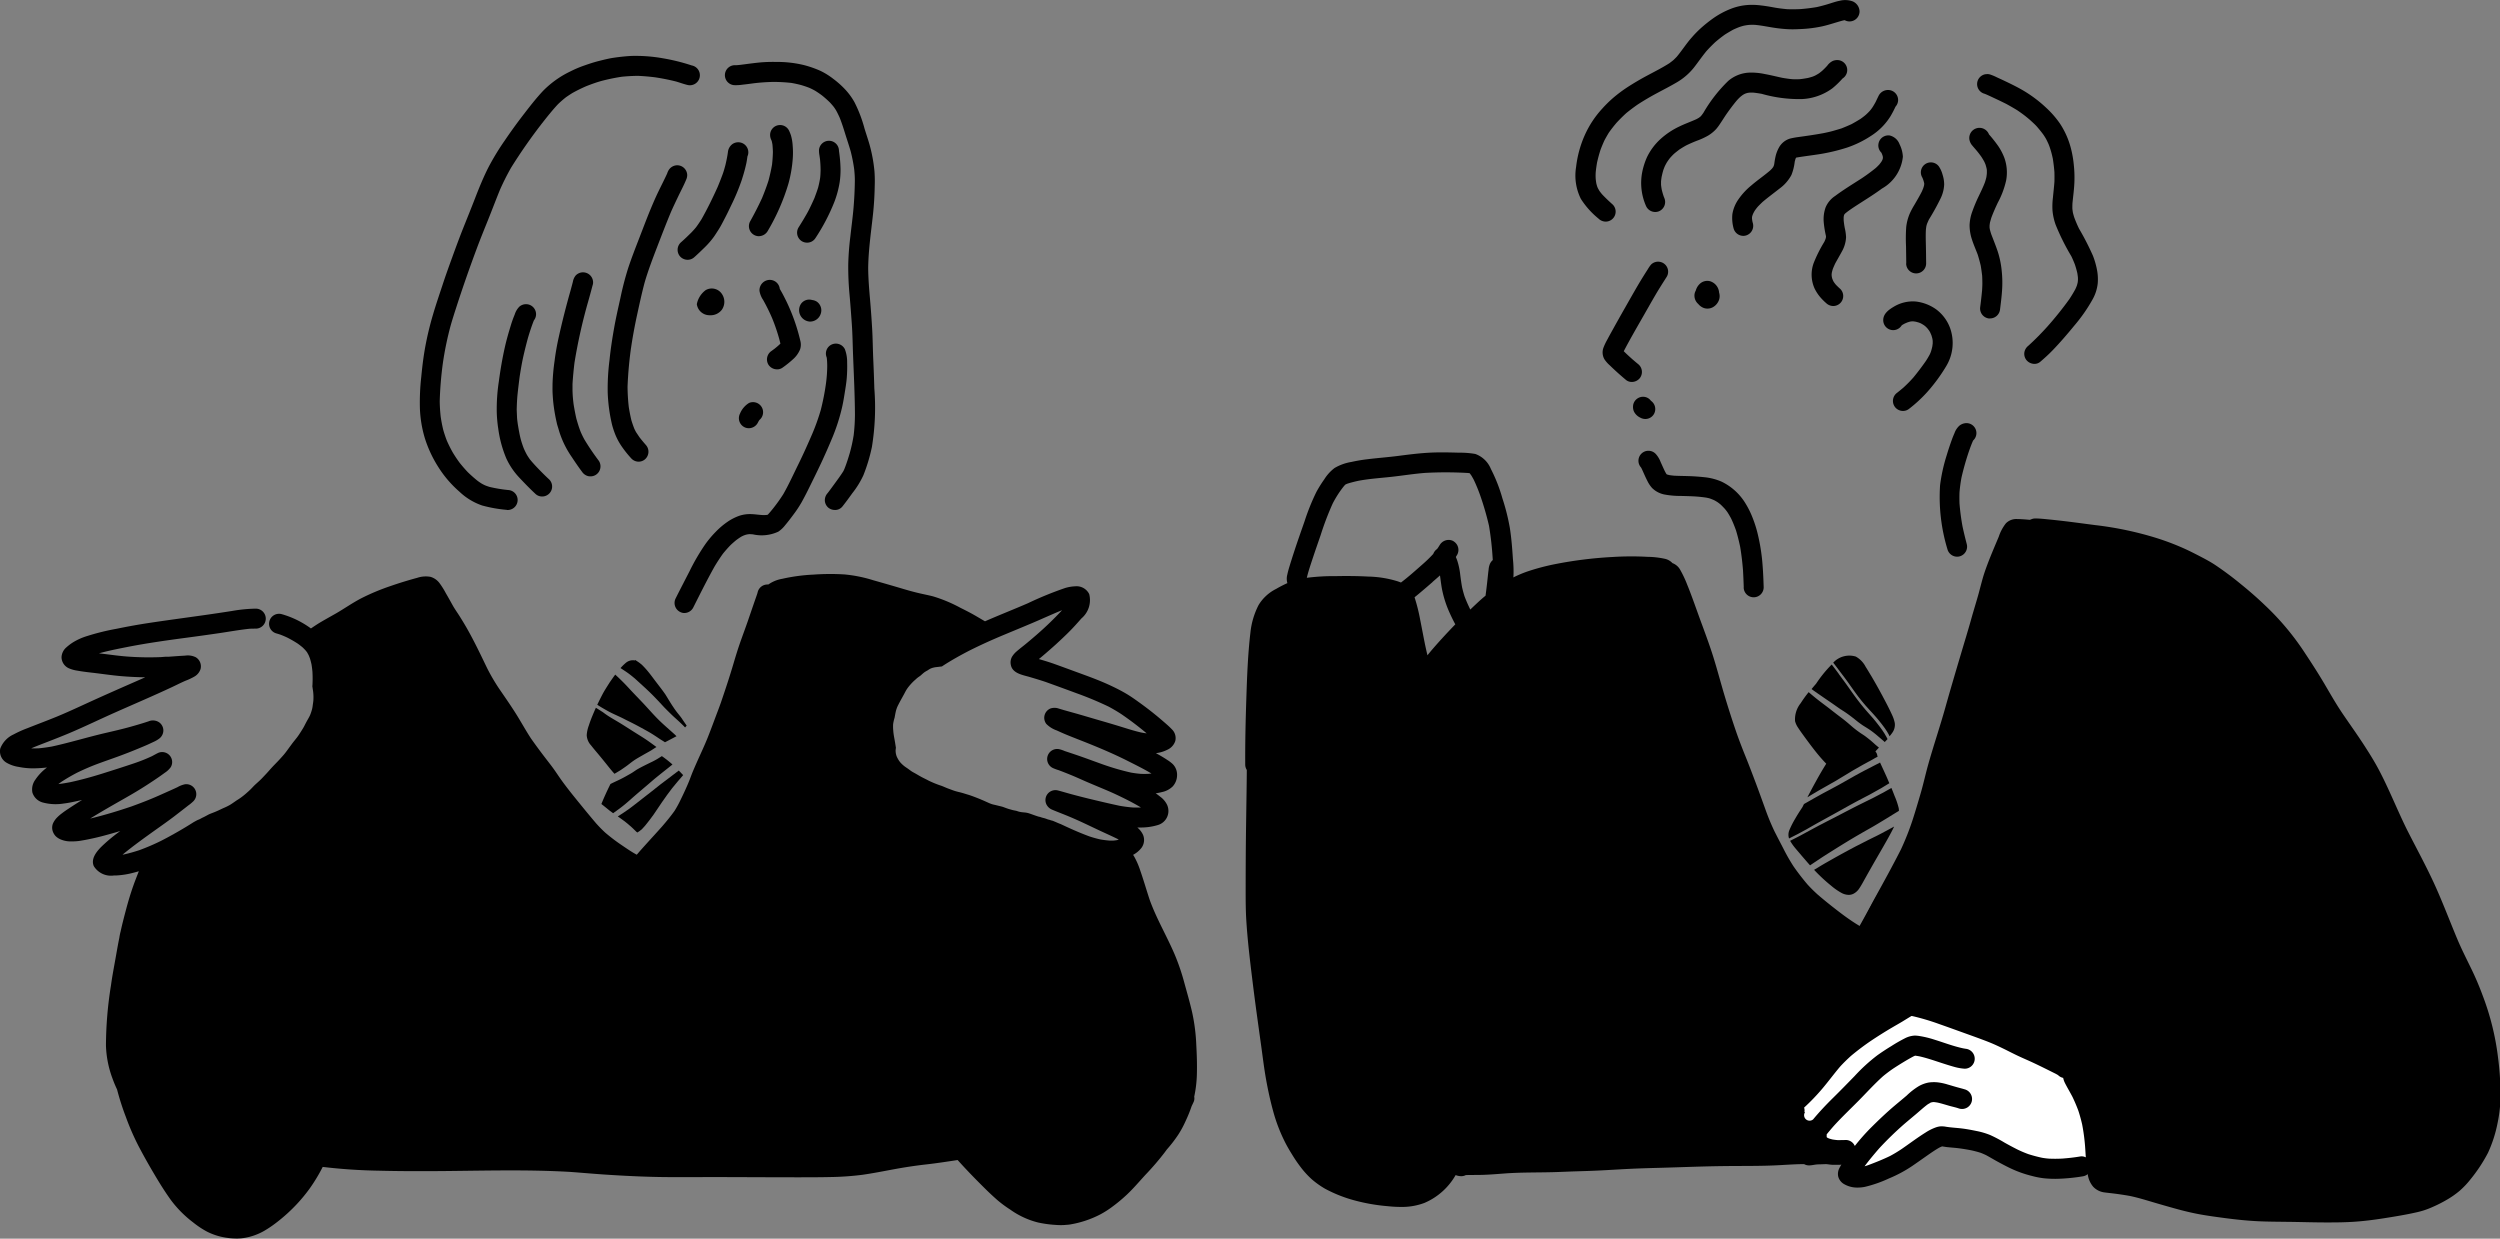 <svg id="グループ_66" data-name="グループ 66" xmlns="http://www.w3.org/2000/svg" width="198.574" height="98.385" viewBox="0 0 198.574 98.385">
  <rect x="0" y="0" width="198.574" height="98.385" fill="#808080" stroke="none"/>
  <path id="パス_888" data-name="パス 888" d="M344.895,417.272l-19.595-.763-8.982-2.653-2.842-.083-5.85,3.344s-.353-2.508-1.254-2.508-14.4-7.02-14.4-7.02,10.184-9.477,14.213-9.242,29.7.46,31.5.91,12.61,11.259,12.61,11.259Z" transform="translate(-159.472 -323.251)" fill="#fff"/>
  <path id="パス_889" data-name="パス 889" d="M288.594,354.348c-.439-.368-.861-.746-1.272-1.146a2.406,2.406,0,0,1-.433-.494,1.088,1.088,0,0,1-.072-.914,4.466,4.466,0,0,1,.266-.571c.139-.26.279-.518.423-.775q.483-.874.977-1.742c.339-.595.674-1.19,1.019-1.782.182-.312.371-.621.562-.927q.137-.218.277-.436a2.586,2.586,0,0,1,.256-.367.792.792,0,0,1,.773-.2.792.792,0,0,1,.583.77.786.786,0,0,1-.145.452c-.293.461-.587.919-.862,1.391-.308.526-.609,1.059-.911,1.589-.544.954-1.1,1.906-1.606,2.88.219.22.451.43.68.635.151.129.3.257.456.384a.8.8,0,0,1,.143,1.114.818.818,0,0,1-.644.308A.717.717,0,0,1,288.594,354.348Z" transform="translate(-159.454 -324.179)"/>
  <path id="パス_890" data-name="パス 890" d="M294.612,348.594a1.045,1.045,0,0,1-.391-.3.877.877,0,0,1-.3-.637.772.772,0,0,1,.1-.411c.013-.046.029-.091.046-.135a1.137,1.137,0,0,1,.266-.4.871.871,0,0,1,.832-.221,1.02,1.02,0,0,1,.715.907.928.928,0,0,1,0,.557,1.082,1.082,0,0,1-.456.577.87.87,0,0,1-.471.132A.818.818,0,0,1,294.612,348.594Z" transform="translate(-159.332 -324.152)"/>
  <path id="パス_891" data-name="パス 891" d="M297.918,370.565c-.014-.451-.034-.9-.059-1.351-.049-.621-.122-1.234-.224-1.85-.093-.441-.2-.874-.329-1.305-.119-.332-.247-.653-.4-.972-.088-.157-.173-.312-.271-.462-.067-.1-.139-.188-.213-.28-.112-.121-.224-.238-.345-.352q-.121-.1-.247-.189c-.079-.049-.161-.1-.242-.142-.1-.047-.207-.089-.312-.129s-.2-.056-.306-.08c-.306-.049-.613-.078-.92-.1-.384-.021-.768-.031-1.154-.04a6.78,6.78,0,0,1-1.243-.108,1.91,1.91,0,0,1-1.015-.522,2.387,2.387,0,0,1-.377-.568c-.165-.318-.3-.649-.452-.972l-.05-.091a.794.794,0,0,1,1.164-1.08,2.021,2.021,0,0,1,.394.65c.111.241.216.485.332.723.039.075.08.15.124.221l.019.026,0,0c.016.008.034.014.051.021.061.018.121.034.182.048.128.02.258.034.387.045.382.018.763.02,1.143.033.417.012.837.045,1.253.088a4.565,4.565,0,0,1,1.337.346,4.507,4.507,0,0,1,1.9,1.715,7.02,7.02,0,0,1,.606,1.236,9.3,9.3,0,0,1,.385,1.244,15.311,15.311,0,0,1,.384,2.533c.043.555.064,1.111.081,1.668a.794.794,0,0,1-1.588,0Z" transform="translate(-159.413 -323.921)"/>
  <path id="パス_892" data-name="パス 892" d="M309.614,356.456a.8.8,0,0,1,.143-1.114c.173-.135.342-.275.51-.415a10.769,10.769,0,0,0,.8-.809q.533-.648,1.011-1.336c.107-.167.207-.335.3-.509.038-.081.072-.164.1-.247.039-.125.071-.251.1-.38.011-.078.021-.157.031-.236,0-.063,0-.125,0-.187s-.014-.123-.023-.185c-.023-.1-.052-.194-.082-.291-.035-.081-.07-.162-.108-.242-.021-.036-.042-.072-.064-.108-.052-.072-.108-.143-.165-.214-.042-.043-.085-.085-.128-.126s-.094-.075-.142-.111c-.072-.045-.144-.088-.218-.128s-.133-.055-.2-.081l-.208-.057c-.061-.01-.121-.019-.182-.027s-.1,0-.148,0-.089.011-.132.019c-.065.016-.128.036-.191.056q-.118.049-.235.1c-.06.033-.12.066-.179.1l-.057.04a.792.792,0,0,1-1.468-.413c0-.508.431-.824.826-1.059a2.912,2.912,0,0,1,1.765-.421,3.464,3.464,0,0,1,1.638.64,3.258,3.258,0,0,1,1.068,1.429,3.545,3.545,0,0,1-.3,3.074,13.34,13.34,0,0,1-1.512,2.057,10.9,10.9,0,0,1-1.439,1.328.767.767,0,0,1-.479.163A.8.8,0,0,1,309.614,356.456Z" transform="translate(-159.095 -324.125)"/>
  <path id="パス_893" data-name="パス 893" d="M286.476,341.9a6.534,6.534,0,0,1-1.4-1.567,4.152,4.152,0,0,1-.378-2.531,8.606,8.606,0,0,1,.683-2.516,7.822,7.822,0,0,1,1.395-2.121,9.526,9.526,0,0,1,.922-.9,11.411,11.411,0,0,1,1.043-.778q.8-.519,1.643-.967c.579-.309,1.166-.606,1.719-.957.109-.081.216-.164.322-.249.091-.087.18-.176.268-.267.415-.495.759-1.046,1.19-1.53a8.565,8.565,0,0,1,.8-.81,11.368,11.368,0,0,1,.906-.717,6.646,6.646,0,0,1,1.415-.758,4.567,4.567,0,0,1,1.361-.3,5.53,5.53,0,0,1,1.013.037c.355.04.707.1,1.058.165s.679.1,1.024.134c.355.012.709.009,1.067-.008.441-.036.876-.087,1.312-.164.275-.064.546-.135.816-.216.322-.095.639-.214.969-.278a1.767,1.767,0,0,1,1.043.045.894.894,0,0,1,.546.8.8.8,0,0,1-.794.794.774.774,0,0,1-.384-.1c-.037.005-.074.012-.112.019-.551.143-1.087.337-1.644.463a10.127,10.127,0,0,1-1.785.225c-.3.015-.589.025-.886.013-.327-.013-.649-.045-.971-.088-.578-.074-1.145-.208-1.728-.26-.137-.006-.274-.007-.411,0s-.258.027-.386.049-.278.069-.414.112c-.181.067-.357.143-.531.225-.223.124-.438.251-.653.387-.278.2-.545.409-.8.633-.232.221-.453.446-.666.683-.346.42-.652.869-.988,1.3a4.9,4.9,0,0,1-1.36,1.175c-.526.31-1.069.587-1.608.876-.515.276-1.016.573-1.507.89-.308.216-.608.44-.9.678-.267.242-.519.495-.765.758-.222.261-.431.527-.628.806-.124.208-.242.413-.354.626-.107.24-.208.479-.3.725-.109.337-.2.674-.277,1.021-.043.26-.082.52-.106.784-.009.163-.01.325,0,.49.012.129.029.258.052.386.02.08.043.159.067.238.018.046.037.091.057.134.042.078.085.153.13.227.065.088.13.172.2.255.269.285.553.554.845.814a.794.794,0,0,1-.561,1.356A.828.828,0,0,1,286.476,341.9Z" transform="translate(-159.509 -324.538)"/>
  <path id="パス_894" data-name="パス 894" d="M290.155,340.8a4.528,4.528,0,0,1-.3-2.657,5.553,5.553,0,0,1,.388-1.217,4.714,4.714,0,0,1,1.066-1.426,6.1,6.1,0,0,1,1.5-1c.443-.217.91-.379,1.358-.583.06-.033.12-.066.178-.1.043-.031.084-.062.126-.095s.063-.063.094-.1c.056-.069.106-.141.157-.213a11.626,11.626,0,0,1,1.971-2.531,2.76,2.76,0,0,1,1.608-.654,5.065,5.065,0,0,1,1.287.109c.466.083.925.2,1.389.3.271.046.54.088.812.111.189.008.378.008.566,0,.227-.021.448-.059.672-.1.125-.031.247-.066.37-.106.065-.024.129-.052.192-.081.109-.057.214-.119.32-.186.077-.059.154-.12.23-.182q.22-.2.418-.419a1.18,1.18,0,0,1,.442-.378.936.936,0,0,1,.349-.068.792.792,0,0,1,.425,1.462,7.091,7.091,0,0,1-.81.782,4.427,4.427,0,0,1-2.418.854,10.807,10.807,0,0,1-3.189-.414c-.232-.041-.462-.078-.7-.1-.077,0-.154,0-.231,0-.061.006-.123.013-.184.023l.1-.02a1.7,1.7,0,0,0-.246.06c-.039.014-.076.031-.114.048s-.1.056-.149.087c-.069.052-.135.1-.2.159-.085.079-.165.162-.244.247-.314.375-.6.763-.881,1.165-.161.242-.315.489-.479.73a3.461,3.461,0,0,1-.3.4,2.873,2.873,0,0,1-.645.522,5.747,5.747,0,0,1-.918.416c-.272.108-.536.224-.8.351-.184.1-.363.211-.54.324-.145.111-.287.218-.425.337-.1.091-.187.183-.276.28s-.168.209-.244.319-.131.215-.19.327-.1.235-.148.356c-.057.185-.1.371-.142.561-.019.121-.035.243-.047.367,0,.089,0,.177,0,.267.014.125.032.25.055.375.041.179.093.354.15.527.019.052.039.1.06.153a.8.8,0,0,1-.422,1.042.762.762,0,0,1-.3.06A.8.8,0,0,1,290.155,340.8Z" transform="translate(-159.418 -324.453)"/>
  <path id="パス_895" data-name="パス 895" d="M297,342.563a3.126,3.126,0,0,1-.1-1.144,2.823,2.823,0,0,1,.486-1.181,5.355,5.355,0,0,1,1.034-1.111c.475-.41,1-.764,1.474-1.172.052-.048.1-.1.152-.152.026-.033.052-.065.077-.1s.026-.044.039-.066.02-.047.03-.07c.011-.039.022-.076.031-.115.02-.13.035-.262.06-.392.019-.1.039-.194.062-.292a2.806,2.806,0,0,1,.253-.635,1.488,1.488,0,0,1,.9-.72,6.1,6.1,0,0,1,.62-.115c.69-.094,1.379-.193,2.064-.321.235-.051.47-.1.7-.165s.463-.133.694-.206c.268-.106.53-.217.793-.338.242-.132.475-.269.709-.414.151-.108.3-.22.437-.339.1-.094.2-.189.292-.291s.153-.19.224-.292c.089-.137.17-.277.248-.421.082-.169.161-.341.245-.509a.836.836,0,0,1,.883-.431l-.035-.006h0a.8.8,0,0,1,.693.787.794.794,0,0,1-.209.532,8.187,8.187,0,0,1-.381.733,4.931,4.931,0,0,1-1.57,1.59,8.264,8.264,0,0,1-1.909.93,14.916,14.916,0,0,1-2.1.506c-.628.1-1.259.174-1.887.278l-.047.011a1.232,1.232,0,0,0-.07.136l.046-.092-.032.078c-.018.068-.037.135-.054.2a4.023,4.023,0,0,1-.264,1.06,3.2,3.2,0,0,1-.943,1.075c-.451.357-.913.694-1.352,1.066-.126.122-.252.243-.374.373-.07.082-.136.167-.2.255s-.109.179-.159.273c-.018.043-.038.087-.055.13l-.034.118.01-.052v0a.447.447,0,0,1,.01-.048c-.005.019-.01.038-.013.056l-.005.016.005-.015c-.009.043-.015.088-.02.13v.074c.007.073.017.145.03.218.012.053.025.106.04.157a.8.8,0,0,1-.554.976.747.747,0,0,1-.2.028A.8.8,0,0,1,297,342.563Z" transform="translate(-159.298 -324.41)"/>
  <path id="パス_896" data-name="パス 896" d="M304.239,348.421a4.607,4.607,0,0,1-.426-.422,3.273,3.273,0,0,1-.5-.755,2.685,2.685,0,0,1-.063-2.008,10.869,10.869,0,0,1,.843-1.679c.037-.078.07-.157.1-.238.009-.033.018-.065.026-.1l.007-.048v-.044c0-.025-.007-.05-.011-.075a7.954,7.954,0,0,1-.169-1.073,2.781,2.781,0,0,1,.156-1.176,2.038,2.038,0,0,1,.742-.886c.673-.5,1.389-.937,2.092-1.389a14.142,14.142,0,0,0,1.144-.838c.1-.091.193-.183.284-.281.054-.065.1-.131.154-.2.023-.04.047-.079.068-.119s.023-.053.034-.079l.02-.072.006-.044c0-.022,0-.046,0-.067s-.005-.035-.008-.051c-.008-.038-.019-.075-.031-.113-.024-.064-.05-.127-.078-.189a.8.8,0,0,1-.246-.572.887.887,0,0,1,.063-.317.8.8,0,0,1,.84-.479,1.106,1.106,0,0,1,.786.7,2.5,2.5,0,0,1,.262.985,3.281,3.281,0,0,1-1.66,2.53c-.768.567-1.594,1.053-2.388,1.584-.18.124-.357.249-.525.389-.018.017-.036.036-.052.053l-.016.02c-.006.012-.013.023-.019.035l-.01.024a.646.646,0,0,0-.019.072c-.007.035-.011.07-.015.107,0,.074,0,.149,0,.224a6.544,6.544,0,0,0,.1.69l-.021-.1a3.766,3.766,0,0,1,.112.768,2.528,2.528,0,0,1-.338,1.145c-.171.32-.356.631-.529.949-.064.143-.128.283-.185.429-.029.092-.054.183-.076.277-.005.039-.01.079-.016.119,0-.02,0-.042,0-.063v.005c0,.06-.005.12,0,.18a1.383,1.383,0,0,0,.02.144c.008.034.017.066.026.1.025.066.052.13.08.194.017.032.037.063.056.094.051.071.1.138.159.206.111.115.225.224.345.33a.795.795,0,0,1-.562,1.356A.83.83,0,0,1,304.239,348.421Z" transform="translate(-159.189 -324.346)"/>
  <path id="パス_897" data-name="パス 897" d="M310.477,345.231q-.008-.681-.019-1.364a13.461,13.461,0,0,1,.013-1.5,3.757,3.757,0,0,1,.293-1.117,6.065,6.065,0,0,1,.349-.652c.207-.356.415-.709.6-1.074.04-.089.077-.177.113-.268.024-.075.047-.15.066-.227,0-.029.008-.056.011-.083v-.065c0-.015,0-.03-.007-.044-.016-.073-.038-.146-.061-.218s-.05-.131-.078-.2a.793.793,0,0,1,1.3-.905,2.106,2.106,0,0,1,.3.656,2.594,2.594,0,0,1,.131.788,2.808,2.808,0,0,1-.277,1.095,18.727,18.727,0,0,1-.934,1.691c-.054.111-.1.224-.151.34-.02.063-.038.127-.053.192-.015.089-.026.177-.036.268-.024.441-.01.882,0,1.323s.014.91.019,1.364a.794.794,0,0,1-1.588,0Z" transform="translate(-159.063 -324.308)"/>
  <path id="パス_898" data-name="パス 898" d="M316.946,349.651a.8.8,0,0,1-.679-.894c.059-.443.108-.888.151-1.333.01-.172.02-.344.022-.517,0-.218-.005-.434-.016-.651-.032-.266-.068-.528-.112-.793-.07-.3-.152-.6-.247-.9-.148-.389-.319-.772-.447-1.168a3.623,3.623,0,0,1-.193-1.16,3.466,3.466,0,0,1,.223-1.095,11.944,11.944,0,0,1,.49-1.174c.179-.375.363-.747.51-1.138.042-.129.078-.26.11-.393.016-.106.031-.21.039-.316,0-.071,0-.143,0-.214s-.012-.113-.021-.169c-.022-.094-.047-.185-.075-.277s-.07-.176-.11-.264c-.074-.137-.155-.269-.241-.4-.115-.16-.233-.316-.36-.468s-.273-.311-.4-.472a.979.979,0,0,1-.182-.427.809.809,0,0,1,1.556-.4,11.337,11.337,0,0,1,.736.93,4.581,4.581,0,0,1,.483.926,3.448,3.448,0,0,1,.146,1.808,6.876,6.876,0,0,1-.665,1.768c-.189.4-.367.8-.517,1.21-.033.117-.067.233-.1.35-.014.085-.026.167-.034.253,0,.045,0,.091,0,.135s.012.106.02.159c.031.128.068.253.107.378.18.473.372.94.531,1.419a7.258,7.258,0,0,1,.3,1.444,8.982,8.982,0,0,1,.035,1.6c-.034.52-.1,1.039-.165,1.555a.8.8,0,0,1-.791.687A.74.74,0,0,1,316.946,349.651Z" transform="translate(-158.982 -324.357)"/>
  <path id="パス_899" data-name="パス 899" d="M319.932,353.025a.8.8,0,0,1-.159-.593.836.836,0,0,1,.3-.521l.1-.091c.492-.45.955-.923,1.4-1.415a27.084,27.084,0,0,0,1.778-2.215c.168-.257.326-.515.472-.784.043-.091.081-.181.118-.274.022-.075.044-.151.062-.227s.019-.138.026-.209,0-.146,0-.22c-.012-.113-.028-.224-.046-.337-.054-.241-.121-.476-.2-.712-.086-.219-.177-.434-.28-.645a17.9,17.9,0,0,1-1.245-2.5,4.537,4.537,0,0,1-.249-1.127,5.729,5.729,0,0,1,.034-1.023c.039-.419.088-.838.119-1.259.007-.257.006-.51,0-.767-.029-.356-.071-.709-.126-1.063-.037-.169-.074-.337-.119-.5s-.1-.339-.16-.506-.127-.3-.2-.453-.162-.288-.253-.428c-.157-.22-.328-.426-.5-.628s-.382-.382-.58-.567c-.159-.134-.318-.268-.484-.393s-.356-.26-.54-.384c-.29-.176-.581-.344-.881-.506-.274-.136-.55-.271-.827-.4s-.582-.28-.882-.4h-.005a.794.794,0,0,1,.1-1.552c.043,0,.086-.008.128-.008a.754.754,0,0,1,.272.05,3.856,3.856,0,0,1,.489.209c.186.085.373.169.557.257.419.2.836.4,1.243.624a10.2,10.2,0,0,1,2.106,1.529,7.536,7.536,0,0,1,1.094,1.251,6.494,6.494,0,0,1,.888,2.017,8.316,8.316,0,0,1,.219,1.268,9.326,9.326,0,0,1,.05,1.295c-.014.587-.1,1.175-.157,1.759-.006.145-.01.288-.006.433.01.1.024.208.042.312.029.122.063.241.1.362a9.593,9.593,0,0,0,.388.913,21.161,21.161,0,0,1,1.1,2.142,6.268,6.268,0,0,1,.349,1.263,3.883,3.883,0,0,1,.034.947,3.3,3.3,0,0,1-.416,1.279,12.646,12.646,0,0,1-1.41,2.028c-.567.691-1.145,1.37-1.768,2.013-.306.317-.636.615-.969.9a.7.7,0,0,1-.464.167A.833.833,0,0,1,319.932,353.025Z" transform="translate(-158.98 -324.433)"/>
  <path id="パス_900" data-name="パス 900" d="M313.707,367.594a14.3,14.3,0,0,1-.588-5.094,13.5,13.5,0,0,1,.531-2.394c.123-.415.262-.826.409-1.234.063-.175.134-.347.209-.518a1.427,1.427,0,0,1,.4-.595.938.938,0,0,1,.436-.184.792.792,0,0,1,.641,1.372c-.115.253-.212.515-.305.778a21.284,21.284,0,0,0-.622,2.176c-.071.388-.123.775-.156,1.167-.01.292-.009.58,0,.872a17.782,17.782,0,0,0,.242,1.841c.1.466.213.93.334,1.391a.8.8,0,0,1-.555.976.734.734,0,0,1-.2.029A.8.8,0,0,1,313.707,367.594Z" transform="translate(-159.02 -323.959)"/>
  <path id="パス_901" data-name="パス 901" d="M305.44,394.32a4.956,4.956,0,0,1-.823-.576,13.185,13.185,0,0,1-1.34-1.249l.464-.28c.329-.2.663-.387,1-.577.61-.348,1.229-.679,1.849-1.01.289-.142.573-.292.861-.438s.553-.275.83-.412.524-.275.785-.412q.286-.154.57-.31c-.278.577-.6,1.135-.918,1.69s-.655,1.128-.976,1.7c-.142.247-.282.5-.42.746s-.286.53-.457.78a1.23,1.23,0,0,1-.466.425.846.846,0,0,1-.377.087A1.258,1.258,0,0,1,305.44,394.32Z" transform="translate(-159.184 -323.404)"/>
  <path id="パス_902" data-name="パス 902" d="M302.108,391.172c-.176-.21-.363-.416-.52-.641-.064-.095-.127-.188-.181-.288.026-.014.054-.026.079-.04.3-.153.6-.3.9-.466.39-.212.779-.423,1.17-.632.157-.086.317-.166.473-.247s.307-.161.462-.239c.369-.187.735-.378,1.1-.569q.588-.307,1.179-.607.554-.276,1.11-.549c.142-.067.278-.144.417-.216s.252-.134.38-.2c.059-.031.119-.06.176-.093.2-.114.4-.226.6-.339.082.2.164.409.243.616a5.933,5.933,0,0,1,.335.982,1.022,1.022,0,0,1,.015.223c-.091.052-.179.107-.268.161-.315.194-.63.391-.948.582s-.63.385-.952.567c-.66.373-1.317.748-1.965,1.144s-1.308.811-1.958,1.226c-.3.2-.6.4-.9.6l-.066.045C302.689,391.856,302.4,391.515,302.108,391.172Z" transform="translate(-159.218 -323.458)"/>
  <path id="パス_903" data-name="パス 903" d="M301.349,389.428a7.254,7.254,0,0,1,.457-.9c.152-.266.315-.525.485-.781l.1-.155.116-.235c.33-.188.66-.376.993-.563.207-.116.413-.232.623-.344s.411-.217.616-.328.418-.223.625-.339.421-.237.629-.356l.395-.222c.078-.045.156-.092.236-.133l.364-.2c.1-.05.192-.1.285-.152q.626-.321,1.251-.645h0v0l.028-.014,0,0c.15.331.306.659.454.989.1.217.19.436.282.655l-.622.378h0l-.007.005c-.289.162-.58.323-.869.486-.112.064-.229.121-.344.181-.178.095-.358.188-.538.282-.674.355-1.335.735-2,1.1l-1.161.64c-.142.078-.284.158-.426.238-.2.116-.4.225-.6.346l.011-.008c-.221.121-.442.24-.664.36-.078.044-.159.081-.238.122l-.393.2-.115.058A.954.954,0,0,1,301.349,389.428Z" transform="translate(-159.219 -323.492)"/>
  <path id="パス_904" data-name="パス 904" d="M308.536,386.049l-.006,0Z" transform="translate(-159.09 -323.455)"/>
  <path id="パス_905" data-name="パス 905" d="M308.538,386.048h0Z" transform="translate(-159.09 -323.455)"/>
  <path id="パス_906" data-name="パス 906" d="M308.543,386.044h0Z" transform="translate(-159.09 -323.455)"/>
  <path id="パス_907" data-name="パス 907" d="M308.545,386.043h0Z" transform="translate(-159.09 -323.455)"/>
  <path id="パス_908" data-name="パス 908" d="M308.545,386.044h0Z" transform="translate(-159.09 -323.455)"/>
  <path id="パス_909" data-name="パス 909" d="M308.547,386.043h0Z" transform="translate(-159.09 -323.455)"/>
  <path id="パス_910" data-name="パス 910" d="M308.43,384.061l-.009,0Z" transform="translate(-159.092 -323.49)"/>
  <path id="パス_911" data-name="パス 911" d="M303.466,385.618c.237-.432.486-.859.745-1.278.019-.031.037-.06.056-.09-.089-.091-.175-.183-.261-.277-.424-.465-.805-.965-1.181-1.469q-.269-.362-.533-.73c-.089-.124-.175-.251-.259-.38a1.642,1.642,0,0,1-.243-.522,2.049,2.049,0,0,1,.452-1.434,9.6,9.6,0,0,1,.628-.871c.292.254.593.5.9.737.209.16.419.317.629.475.189.144.373.292.562.436.2.158.411.313.616.471s.392.314.582.48l-.027-.025a7.953,7.953,0,0,0,.878.69c.127.083.256.163.377.254s.235.181.352.275.252.217.376.329.224.19.338.283c-.095.1-.189.2-.283.307a.586.586,0,0,1,.156.344l.026.065-.061.036c-.095.05-.188.1-.282.158l-.313.175h0l-.007,0c-.214.119-.432.233-.645.355s-.438.251-.659.377c-.082.047-.163.1-.245.148l-.377.229c-.207.125-.415.249-.621.376s-.412.236-.619.355-.406.23-.609.345c-.387.218-.767.449-1.146.678Q303.108,386.266,303.466,385.618Z" transform="translate(-159.209 -323.59)"/>
  <path id="パス_912" data-name="パス 912" d="M307.592,383.961h0Z" transform="translate(-159.106 -323.492)"/>
  <path id="パス_913" data-name="パス 913" d="M307.593,383.96h0Z" transform="translate(-159.106 -323.492)"/>
  <path id="パス_914" data-name="パス 914" d="M308.684,382.386c-.1-.087-.2-.174-.306-.262-.185-.162-.379-.318-.58-.462s-.429-.279-.643-.414c-.123-.086-.246-.171-.366-.263-.139-.108-.276-.22-.415-.329-.261-.207-.533-.4-.81-.581l-.006,0,0,0h0l0,0-.011-.008h0l-.006,0,0,0,0,0h0l0,0h0l-.005,0,.005,0-.012-.008.005,0-.013-.008h0l-.083-.057-.018-.011h0l-.007,0c-.266-.18-.525-.369-.791-.551s-.546-.371-.817-.561c-.192-.133-.386-.265-.574-.4l-.151-.114c.117-.144.236-.282.358-.422a9.941,9.941,0,0,1,1.054-1.335c.059-.063.122-.127.187-.189.191.241.374.489.555.734l.008.009,0,.005h0l0,.005h0c.061.085.123.168.184.251h0c.053.069.1.141.157.211q.174.234.341.47l.32.454c.128.18.259.359.389.537.049.065.1.13.148.194.064.082.126.169.193.249l-.009-.011c.076.095.153.189.23.283.055.067.112.131.168.2.135.154.27.308.406.461l0,0c.021.023.043.05.064.074l0-.005c.064.073.127.148.191.222.118.138.229.283.341.427.052.066.1.131.154.2l.171.236.168.253c.023.037.045.076.065.113s.048.081.073.122l-.006-.011c.042.079.085.159.125.238-.056.059-.113.117-.168.176l-.058.059C308.813,382.49,308.747,382.439,308.684,382.386Z" transform="translate(-159.187 -323.627)"/>
  <path id="パス_915" data-name="パス 915" d="M305.517,380.01h0Z" transform="translate(-159.14 -323.562)"/>
  <path id="パス_916" data-name="パス 916" d="M305.492,379.992h0l0,0Z" transform="translate(-159.14 -323.562)"/>
  <path id="パス_917" data-name="パス 917" d="M305.483,379.986h0Z" transform="translate(-159.14 -323.562)"/>
  <path id="パス_918" data-name="パス 918" d="M305.484,379.986v0Z" transform="translate(-159.14 -323.562)"/>
  <path id="パス_919" data-name="パス 919" d="M305.364,379.907l.005,0Z" transform="translate(-159.142 -323.563)"/>
  <path id="パス_920" data-name="パス 920" d="M305.364,379.906h0Z" transform="translate(-159.142 -323.563)"/>
  <path id="パス_921" data-name="パス 921" d="M305.507,380h0Z" transform="translate(-159.14 -323.562)"/>
  <path id="パス_922" data-name="パス 922" d="M305.475,379.982l0,0Z" transform="translate(-159.14 -323.562)"/>
  <path id="パス_923" data-name="パス 923" d="M309.176,381.972c-.018-.038-.043-.073-.064-.11l-.079-.135c-.016-.026-.036-.053-.053-.079l-.094-.141c-.055-.08-.115-.158-.173-.236s-.109-.144-.165-.214l-.171-.213c-.072-.087-.144-.175-.219-.259-.131-.149-.265-.3-.4-.443s-.263-.294-.4-.44c-.091-.107-.182-.213-.271-.32s-.177-.223-.267-.334c-.227-.294-.44-.6-.655-.9-.095-.134-.187-.27-.284-.4-.114-.156-.226-.309-.341-.462l0,.005c-.066-.089-.13-.177-.2-.265h0c-.177-.237-.352-.477-.536-.709l-.034-.043a1.743,1.743,0,0,1,1.795-.483,1.958,1.958,0,0,1,.783.816c.157.243.3.492.453.74.289.491.569.986.837,1.488.294.551.587,1.1.844,1.674a2.6,2.6,0,0,1,.177.558,1.078,1.078,0,0,1-.211.793,2.926,2.926,0,0,1-.21.266C309.228,382.072,309.2,382.024,309.176,381.972Z" transform="translate(-159.158 -323.639)"/>
  <path id="パス_924" data-name="パス 924" d="M305.343,377h0Z" transform="translate(-159.143 -323.615)"/>
  <path id="パス_925" data-name="パス 925" d="M308.583,381.5l.006.008Z" transform="translate(-159.089 -323.535)"/>
  <path id="パス_926" data-name="パス 926" d="M305.192,377.126Z" transform="translate(-159.145 -323.612)"/>
  <path id="パス_927" data-name="パス 927" d="M305.192,377.125h0Z" transform="translate(-159.145 -323.612)"/>
  <path id="パス_928" data-name="パス 928" d="M341.83,421c-.835-.012-1.669-.012-2.5-.055s-1.655-.13-2.48-.238c-.651-.086-1.3-.172-1.953-.287-.7-.124-1.388-.292-2.071-.482q-.916-.254-1.828-.525c-.574-.171-1.143-.342-1.73-.467-.553-.1-1.113-.179-1.674-.241-.124-.014-.248-.029-.374-.045a1.477,1.477,0,0,1-.888-.45,1.9,1.9,0,0,1-.434-1,.851.851,0,0,1-.385.172,14.821,14.821,0,0,1-2.079.2,9,9,0,0,1-1.007-.043,6.381,6.381,0,0,1-.944-.182,8.956,8.956,0,0,1-1.846-.671c-.308-.151-.611-.312-.911-.476s-.6-.346-.9-.508c-.138-.066-.278-.127-.422-.183a8.206,8.206,0,0,0-.836-.218c-.411-.077-.825-.143-1.243-.182-.189-.017-.381-.033-.57-.053-.143-.014-.283-.042-.425-.061-.069.027-.138.058-.206.091-.2.11-.394.238-.587.365-.509.348-1.01.71-1.519,1.059a10.409,10.409,0,0,1-1.9,1.027,9.9,9.9,0,0,1-1.924.673,3.016,3.016,0,0,1-.574.057,2.065,2.065,0,0,1-1.085-.282.983.983,0,0,1-.454-.587,1,1,0,0,1,.1-.694c.047-.09.1-.177.15-.265a.758.758,0,0,1-.173.02c-.159,0-.317,0-.475,0-.184,0-.36-.036-.541-.054-.141,0-.284.009-.424.013-.111,0-.222.006-.333.012-.208.018-.415.075-.623.075a.774.774,0,0,1-.39-.1c-.081,0-.164,0-.244,0-.568.013-1.136.05-1.7.081-1.481.082-2.964.055-4.446.074-1.659.02-3.316.089-4.973.135-.843.022-1.687.045-2.53.086-.8.039-1.6.092-2.395.13-.62.031-1.24.048-1.862.067-.589.018-1.18.048-1.772.064-1.241.034-2.484.011-3.725.094-.62.046-1.241.1-1.863.12-.452.014-.906.005-1.361.018a.778.778,0,0,1-.358.088,1.217,1.217,0,0,1-.439-.083l-.013-.006a5.207,5.207,0,0,1-2.48,2.213,5.067,5.067,0,0,1-1.875.318,10.15,10.15,0,0,1-1.044-.059,14.773,14.773,0,0,1-2.54-.435,10.8,10.8,0,0,1-2.442-.957,6.791,6.791,0,0,1-1.042-.742,6.9,6.9,0,0,1-.886-.969,10.961,10.961,0,0,1-.7-1.03c-.217-.347-.421-.7-.6-1.068a12.959,12.959,0,0,1-.886-2.348c-.23-.839-.414-1.687-.567-2.543-.146-.821-.248-1.65-.361-2.476-.23-1.668-.468-3.333-.674-5-.209-1.7-.423-3.406-.53-5.118-.05-.789-.052-1.582-.052-2.371q0-1.29.007-2.579c.009-1.721.039-3.441.063-5.161q.014-.927.021-1.853a.793.793,0,0,1-.125-.422c-.01-1.738.029-3.477.087-5.214.057-1.756.12-3.509.323-5.257a6.2,6.2,0,0,1,.648-2.2,3.41,3.41,0,0,1,1.4-1.289,9.679,9.679,0,0,1,.89-.459,1.267,1.267,0,0,1-.005-.678c.043-.206.1-.41.161-.613.127-.416.258-.83.393-1.243.259-.791.536-1.575.811-2.36a17.492,17.492,0,0,1,.946-2.349,9.6,9.6,0,0,1,.625-1,3.368,3.368,0,0,1,.818-.9,3.868,3.868,0,0,1,1.338-.481,12.772,12.772,0,0,1,1.283-.217c.813-.1,1.627-.158,2.438-.263s1.641-.211,2.472-.255c.788-.042,1.579-.021,2.368,0a7.03,7.03,0,0,1,1.276.1,2.1,2.1,0,0,1,1.241,1.193,12.451,12.451,0,0,1,.913,2.329,16.79,16.79,0,0,1,.593,2.358c.127.813.19,1.64.243,2.462a9.541,9.541,0,0,1,.045,1.353c0,.038-.008.075-.014.113a9.612,9.612,0,0,1,1.1-.466,17.615,17.615,0,0,1,2.224-.591,32.43,32.43,0,0,1,4.561-.567,24.031,24.031,0,0,1,2.775-.012,6.867,6.867,0,0,1,1.421.166,1.162,1.162,0,0,1,.56.333h0a1.178,1.178,0,0,1,.641.578,8.735,8.735,0,0,1,.536,1.149c.153.368.29.74.429,1.115.27.733.526,1.47.8,2.2.289.792.579,1.58.831,2.383.317,1.01.585,2.035.888,3.05s.625,2.018.969,3.019c.224.633.465,1.259.718,1.883.278.686.539,1.378.8,2.071s.505,1.375.754,2.064a18.116,18.116,0,0,0,.733,1.781c.23.455.465.906.7,1.358a15.123,15.123,0,0,0,.8,1.408c.343.5.714.974,1.1,1.436.261.287.534.559.822.82q.6.516,1.219,1c.473.371.951.739,1.45,1.075l.074.051c.211.139.423.277.641.4.234-.389.442-.794.653-1.2.272-.519.553-1.033.851-1.538s.617-.973.9-1.473.541-1,.8-1.512c.33-.659.663-1.315.981-1.978a19.159,19.159,0,0,0,.8-1.943c.257-.754.5-1.514.739-2.271s.5-1.512.746-2.266c.262-.784.511-1.569.733-2.364s.453-1.608.684-2.41.46-1.577.682-2.368.433-1.562.667-2.338q.328-1.084.665-2.166c.23-.747.467-1.5.768-2.216a15.311,15.311,0,0,1,.979-1.907c.18-.3.373-.6.563-.9a4.147,4.147,0,0,1,.676-.887.944.944,0,0,1,.3-.184.8.8,0,0,1,.722-.467h.005c.342,0,.685.04,1.023.072.43.042.857.09,1.283.139.836.1,1.671.216,2.5.322a26.725,26.725,0,0,1,4.9,1.045,19.981,19.981,0,0,1,2.373.926c.393.187.781.387,1.169.59.343.179.688.369,1.013.581a25.985,25.985,0,0,1,2.094,1.561c.65.525,1.281,1.076,1.883,1.654a20.868,20.868,0,0,1,3.209,3.841c.454.684.9,1.375,1.325,2.078.4.665.781,1.342,1.189,2,.192.31.393.613.6.914.225.33.454.657.681.985q.17.243.334.488l.014.02.031.045.011.017a.9.9,0,0,1,.055.081v0c.1.149.2.3.3.447.448.691.895,1.387,1.281,2.116.829,1.561,1.472,3.211,2.254,4.794.709,1.4,1.468,2.785,2.129,4.214.679,1.474,1.25,3,1.876,4.494.307.73.663,1.435,1.008,2.145a23.022,23.022,0,0,1,.981,2.268,20.883,20.883,0,0,1,1.25,5.052,22.017,22.017,0,0,1,.181,2.483,10.79,10.79,0,0,1-.223,2.633,10.41,10.41,0,0,1-.764,2.38,12.433,12.433,0,0,1-1.4,2.12,6.761,6.761,0,0,1-.847.894,7.012,7.012,0,0,1-1.056.735,10.578,10.578,0,0,1-1.182.592,6.3,6.3,0,0,1-1.146.377c-.869.2-1.747.342-2.627.481-.829.131-1.665.237-2.5.287-.581.034-1.164.046-1.746.046C344.039,421.054,342.934,421.011,341.83,421Zm-28.5-9.415c-.051.026-.1.055-.149.085-.324.241-.621.517-.928.776s-.636.531-.95.8a26.637,26.637,0,0,0-1.967,1.913c-.4.462-.8.937-1.164,1.428.1-.03.2-.061.293-.094.588-.219,1.17-.453,1.734-.726.316-.168.617-.352.914-.55.631-.435,1.246-.9,1.893-1.305a3.935,3.935,0,0,1,.768-.394,1.7,1.7,0,0,1,.382-.1,1.848,1.848,0,0,1,.5.03c.374.058.751.079,1.127.12.424.046.843.125,1.26.211a5.836,5.836,0,0,1,1.117.329,10.62,10.62,0,0,1,1.1.58c.336.191.679.374,1.024.549a9.109,9.109,0,0,0,.9.384c.355.113.715.208,1.078.287a5.435,5.435,0,0,0,.56.07,10.471,10.471,0,0,0,1.058-.005c.474-.036.944-.086,1.412-.167a.717.717,0,0,1,.452.071c-.019-.293-.035-.587-.057-.88a15.338,15.338,0,0,0-.233-1.737c-.085-.369-.183-.728-.3-1.085-.137-.372-.292-.734-.462-1.091-.189-.364-.4-.714-.586-1.077a1.676,1.676,0,0,1-.159-.443.8.8,0,0,1-.405-.219c-.056-.034-.113-.066-.173-.1-.641-.319-1.281-.643-1.932-.944-.344-.158-.693-.306-1.036-.467s-.682-.333-1.022-.505c-.41-.2-.824-.4-1.248-.572s-.882-.338-1.326-.5c-.923-.33-1.844-.668-2.769-.992a18.4,18.4,0,0,0-2.026-.6c-.035-.007-.071-.014-.108-.019-.243.142-.482.293-.723.44-.265.16-.536.311-.8.467-.568.332-1.124.683-1.673,1.048a20.153,20.153,0,0,0-1.615,1.217c-.306.277-.6.563-.875.866-.472.559-.908,1.149-1.379,1.71a16.512,16.512,0,0,1-1.467,1.529.684.684,0,0,1,.027.122.749.749,0,0,1,0,.229l.044.017a.434.434,0,0,0,.645.568c.5-.6,1.032-1.164,1.588-1.711.579-.57,1.145-1.151,1.711-1.733a13.8,13.8,0,0,1,1.792-1.639q.545-.389,1.12-.737a12.132,12.132,0,0,1,1.089-.624,1.9,1.9,0,0,1,.777-.211,2.625,2.625,0,0,1,.417.043,7.758,7.758,0,0,1,1.133.278c.754.232,1.5.523,2.27.688.074.014.15.029.226.037l-.041,0a.793.793,0,0,1-.042,1.585,4,4,0,0,1-.861-.155c-.316-.088-.628-.187-.94-.289-.59-.191-1.182-.4-1.789-.537-.116-.022-.234-.042-.352-.055l-.137.062c-.528.283-1.038.6-1.542.925-.3.2-.582.413-.86.641-.671.6-1.28,1.273-1.912,1.914-.671.68-1.365,1.334-2.007,2.041q-.287.328-.563.667l0,.005c0,.059,0,.117,0,.175l0,.009,0,.012,0,.009,0,.006.009.012.019.018.039.026.023.014c.042.019.085.038.127.053.081.026.162.047.244.067.132.022.265.04.4.051.217,0,.432,0,.648-.009a.779.779,0,0,1,.724.474,16.484,16.484,0,0,1,1.338-1.506c.587-.583,1.186-1.152,1.817-1.687.322-.272.649-.538.968-.812a5.4,5.4,0,0,1,.966-.749,2.517,2.517,0,0,1,.775-.284,2.948,2.948,0,0,1,.727-.013,4.419,4.419,0,0,1,.8.174c.263.075.524.156.788.228.179.05.357.092.536.149l-.023-.008.027.008a.794.794,0,1,1-.421,1.531c-.038-.01-.072-.023-.109-.036-.226-.072-.462-.12-.692-.186-.3-.086-.606-.183-.915-.253-.094-.016-.185-.031-.279-.041h-.09l-.093.015a.987.987,0,0,0-.1.03.191.191,0,0,0-.039.012l-.009,0,.048-.016Zm-39.479-41.4q-.536.467-1.082.925c-.113.094-.225.187-.341.278h0c0,.01.007.02.011.031l.005.017,0,.006a14.086,14.086,0,0,1,.429,1.725c.125.621.24,1.244.365,1.865q.1.484.214.965.229-.286.469-.564c.562-.648,1.148-1.277,1.743-1.894-.163-.3-.314-.607-.451-.915a8.521,8.521,0,0,1-.56-1.665c-.1-.43-.142-.869-.206-1.305C274.252,369.829,274.052,370,273.85,370.178Zm1.67-3.245a.8.8,0,0,1,.285,1.086c-.035.055-.068.11-.1.164.053.118.1.241.136.359a5.568,5.568,0,0,1,.214,1.058c.043.33.087.66.146.987.054.237.116.467.188.7.136.366.294.72.465,1.07.181-.174.363-.346.546-.518.215-.2.437-.4.664-.582.014-.1.026-.2.04-.3.061-.474.113-.949.161-1.424.013-.12.029-.239.044-.358a1.5,1.5,0,0,1,.1-.434.89.89,0,0,1,.231-.315l-.006-.088a24.87,24.87,0,0,0-.294-2.634,22.925,22.925,0,0,0-.7-2.414,12.875,12.875,0,0,0-.515-1.251c-.059-.109-.121-.218-.186-.326-.041-.058-.082-.115-.126-.172l-.013-.015c-.056-.007-.112-.014-.169-.018a30.536,30.536,0,0,0-3.358-.005c-.9.069-1.782.213-2.676.312s-1.785.152-2.662.322c-.281.063-.559.131-.833.218-.045.017-.09.037-.134.056l-.006,0-.036.026c-.031.031-.06.061-.09.094-.144.176-.277.358-.406.547q-.267.4-.495.833a22.986,22.986,0,0,0-.978,2.568l.007-.024c-.2.583-.406,1.165-.6,1.752-.175.537-.366,1.077-.495,1.628a17.249,17.249,0,0,1,2.34-.133c.842-.016,1.682-.01,2.523.035a8.491,8.491,0,0,1,2.338.373c.093.031.186.064.278.1.6-.452,1.157-.957,1.718-1.449a10.9,10.9,0,0,0,.845-.82h0a.848.848,0,0,1,.306-.394h0l.091-.128c.042-.067.085-.133.126-.2a.826.826,0,0,1,.694-.392A.776.776,0,0,1,275.52,366.934Z" transform="translate(-160.07 -323.948)"/>
  <path id="パス_929" data-name="パス 929" d="M289.694,357.164a1.052,1.052,0,0,1-.513-.515.934.934,0,0,1-.045-.5l-.009.046a.8.8,0,0,1,.895-.68.762.762,0,0,1,.521.312.8.8,0,0,1,.238,1.057.789.789,0,0,1-.686.389A.824.824,0,0,1,289.694,357.164Z" transform="translate(-159.411 -323.993)"/>
  <path id="パス_930" data-name="パス 930" d="M305.894,400.331a.8.8,0,0,1-.145-1.114c.064-.089.127-.179.19-.269.4-.608.75-1.249,1.107-1.883.366-.652.712-1.31,1.071-1.965.694-1.259,1.389-2.52,2.038-3.8a21.329,21.329,0,0,0,.911-2.3c.228-.7.435-1.408.642-2.114.229-.781.4-1.576.62-2.36.426-1.506.929-2.989,1.353-4.5s.863-2.991,1.307-4.483c.237-.8.482-1.594.709-2.4.2-.73.431-1.454.633-2.184.1-.38.2-.763.305-1.141s.245-.777.389-1.159c.278-.741.595-1.469.9-2.2a3.487,3.487,0,0,1,.567-1.058,1.166,1.166,0,0,1,.889-.338c.624.01,1.247.093,1.868.142l.095.007a1.617,1.617,0,0,1,.265.017.829.829,0,0,1,.613.454.809.809,0,0,1,.218.658v0a.8.8,0,0,1-.679.679,2.027,2.027,0,0,1-.224.014.77.77,0,0,1-.275.05.8.8,0,0,1-.267-.047q-.345.008-.69.027c-.2.016-.4.036-.6.061-.114.014-.236.035-.359.048-.119.286-.233.573-.352.857-.227.544-.449,1.087-.649,1.64-.239.719-.406,1.46-.619,2.189s-.426,1.468-.637,2.2c-.229.793-.475,1.58-.7,2.372-.219.758-.458,1.507-.676,2.263s-.429,1.521-.644,2.282-.451,1.485-.685,2.227c-.228.722-.445,1.447-.639,2.178-.111.419-.207.84-.314,1.259-.095.367-.2.729-.313,1.091a26.752,26.752,0,0,1-1.617,4.422c-.167.331-.346.656-.516.984s-.329.643-.5.962c-.356.665-.735,1.317-1.092,1.981s-.715,1.326-1.084,1.982a22.745,22.745,0,0,1-1.294,2.115.76.76,0,0,1-.624.306A.8.8,0,0,1,305.894,400.331Z" transform="translate(-159.161 -323.836)"/>
  <path id="パス_931" data-name="パス 931" d="M211.26,389.549c-.123-.111-.235-.232-.356-.345-.2-.181-.4-.35-.612-.512-.165-.126-.335-.245-.506-.363.311-.2.623-.4.925-.619.164-.116.321-.241.48-.367.19-.151.383-.3.574-.449q.338-.26.672-.523c.235-.185.467-.374.7-.556.491-.381.99-.75,1.485-1.124l.007-.005c.112.113.223.229.332.345l.016.017c-.294.343-.594.682-.875,1.038s-.547.738-.811,1.116c-.226.323-.435.656-.661.979-.208.3-.438.586-.667.872-.079.094-.161.184-.247.273-.065.058-.132.112-.2.165s-.118.079-.179.116C211.311,389.588,211.286,389.57,211.26,389.549Z" transform="translate(-160.713 -323.481)"/>
  <path id="パス_932" data-name="パス 932" d="M209.178,387.905c-.224-.18-.447-.366-.675-.543q.33-.809.721-1.589c.223-.114.451-.216.676-.324.25-.119.493-.252.733-.39.124-.07.25-.138.37-.218s.219-.149.331-.22c.347-.2.706-.372,1.064-.549a5.868,5.868,0,0,0,.533-.278c.126-.076.25-.156.376-.234a8.387,8.387,0,0,1,.842.665c-.179.144-.357.287-.538.429-.269.212-.533.425-.8.641-.218.181-.43.368-.645.55-.457.389-.916.775-1.363,1.174-.234.207-.47.409-.719.6-.126.1-.255.189-.382.283-.089.064-.178.127-.265.192C209.352,388.03,209.265,387.968,209.178,387.905Z" transform="translate(-160.735 -323.501)"/>
  <path id="パス_933" data-name="パス 933" d="M208.828,384.145q-.377-.469-.765-.928c-.125-.149-.248-.3-.368-.452a1.284,1.284,0,0,1-.339-.8,2.673,2.673,0,0,1,.163-.76c.088-.273.19-.545.3-.809q.127-.308.264-.611l.01.005c.163.1.322.2.481.305l0,0,.007.005h0l0,0,0,0h.007c.192.139.383.282.586.406s.43.258.645.385c.419.249.83.517,1.242.779.161.1.326.207.49.307l.007.005.173.109q.342.215.671.452c.123.089.244.177.366.267.042.031.083.061.126.091-.145.092-.288.185-.432.278-.215.125-.436.243-.652.368-.247.143-.5.28-.734.443s-.432.337-.658.492c-.107.073-.213.149-.32.221s-.2.124-.3.185l0,0c-.079.048-.158.094-.238.141C209.3,384.745,209.069,384.443,208.828,384.145Z" transform="translate(-160.753 -323.567)"/>
  <path id="パス_934" data-name="パス 934" d="M208.561,380.1h0Z" transform="translate(-160.731 -323.56)"/>
  <path id="パス_935" data-name="パス 935" d="M208.561,380.1Z" transform="translate(-160.731 -323.56)"/>
  <path id="パス_936" data-name="パス 936" d="M208.559,380.1h0Z" transform="translate(-160.731 -323.56)"/>
  <path id="パス_937" data-name="パス 937" d="M208.558,380.1h0Z" transform="translate(-160.731 -323.56)"/>
  <path id="パス_938" data-name="パス 938" d="M213.467,382.509c-.122-.075-.245-.149-.364-.229s-.243-.164-.367-.244c-.218-.142-.442-.277-.669-.4-.243-.135-.487-.269-.732-.4-.262-.138-.524-.271-.79-.4l-.016-.008-.009-.006.009.006-.212-.107.027.013c-.188-.1-.379-.186-.57-.275s-.361-.164-.537-.255l.019.01c-.06-.031-.119-.06-.178-.092q-.278-.154-.552-.315c-.116-.069-.23-.144-.346-.214q.2-.418.413-.827c.135-.256.29-.5.445-.746.024-.039.049-.076.074-.113.047-.085.108-.165.162-.244a.847.847,0,0,1,.058-.082c.09-.13.181-.259.277-.384.1.095.206.188.305.286.25.24.494.486.729.741s.458.489.689.731.484.5.718.758c.253.276.5.553.758.824l-.047-.051c.494.532,1.054.994,1.589,1.481l.011.012.114.111-.64.337-.276.144Z" transform="translate(-160.74 -323.613)"/>
  <path id="パス_939" data-name="パス 939" d="M211.475,381.942l0,0Z" transform="translate(-160.684 -323.528)"/>
  <path id="パス_940" data-name="パス 940" d="M211.473,381.941l0,0Z" transform="translate(-160.684 -323.528)"/>
  <path id="パス_941" data-name="パス 941" d="M211.471,381.94h0Z" transform="translate(-160.684 -323.528)"/>
  <path id="パス_942" data-name="パス 942" d="M208.555,380.094h0Z" transform="translate(-160.731 -323.56)"/>
  <path id="パス_943" data-name="パス 943" d="M214.271,381.9l.012.012Z" transform="translate(-160.638 -323.528)"/>
  <path id="パス_944" data-name="パス 944" d="M214.253,381.888h0l.017.016Z" transform="translate(-160.638 -323.529)"/>
  <path id="パス_945" data-name="パス 945" d="M215.092,381.38c-.1-.11-.213-.214-.321-.319-.218-.212-.45-.407-.67-.618s-.425-.415-.633-.627h0c-.426-.46-.851-.921-1.308-1.35-.26-.245-.524-.485-.788-.725a8.493,8.493,0,0,0-.812-.668c-.185-.128-.374-.252-.562-.375a3.832,3.832,0,0,1,.43-.422.873.873,0,0,1,.591-.2l-.031,0h0a.811.811,0,0,1,.15.014l.034-.032c.081.056.167.11.249.166s.183.136.272.211a6.677,6.677,0,0,1,.466.507c.263.316.5.651.752.978.224.292.453.584.661.89.209.335.405.677.627,1,.1.154.212.306.327.454.1.124.2.245.294.372.075.111.15.224.226.334s.139.2.206.3l-.125.143Z" transform="translate(-160.71 -323.633)"/>
  <path id="パス_946" data-name="パス 946" d="M209.183,387.842l.027.02Z" transform="translate(-160.721 -323.424)"/>
  <path id="パス_947" data-name="パス 947" d="M179.2,422.038a4.91,4.91,0,0,1-1.252-.434,6.991,6.991,0,0,1-1.1-.731,8.849,8.849,0,0,1-1.779-1.791c-.492-.683-.933-1.4-1.36-2.124q-.628-1.06-1.2-2.149a19.638,19.638,0,0,1-1.012-2.326,20.129,20.129,0,0,1-.694-2.17,9.462,9.462,0,0,1-.369-.887,8.161,8.161,0,0,1-.514-2.612,30.7,30.7,0,0,1,.4-4.78c.107-.791.263-1.572.4-2.357.069-.388.136-.775.212-1.162.016-.083.032-.165.05-.244a4.063,4.063,0,0,1,.1-.5c.131-.6.287-1.2.447-1.8.166-.626.353-1.243.568-1.854.136-.383.287-.759.433-1.138-.138.042-.278.079-.418.115a6.537,6.537,0,0,1-1.359.219c-.061,0-.122,0-.184,0a1.6,1.6,0,0,1-1.617-.747c-.24-.569.2-1.119.576-1.506a12.976,12.976,0,0,1,1.451-1.218c.023-.018.049-.037.072-.056-.448.135-.9.261-1.349.381-.418.113-.843.207-1.269.293-.184.038-.369.067-.554.1a4.505,4.505,0,0,1-.749.049,2.012,2.012,0,0,1-.731-.128,1.346,1.346,0,0,1-.457-.273,1.039,1.039,0,0,1-.265-.462.9.9,0,0,1,.041-.578,1.681,1.681,0,0,1,.3-.438,3.293,3.293,0,0,1,.432-.373c.166-.129.343-.246.518-.362q.522-.347,1.056-.677l-.2.044c-.412.089-.828.188-1.248.236a3.949,3.949,0,0,1-1.674-.08,1.187,1.187,0,0,1-.824-.789,1.3,1.3,0,0,1,.23-1.018,3.9,3.9,0,0,1,.854-.914c.024-.02.05-.04.076-.06a10.247,10.247,0,0,1-1.027.068,5.734,5.734,0,0,1-1.23-.115,2.7,2.7,0,0,1-.961-.334,1.049,1.049,0,0,1-.495-1.121,2.033,2.033,0,0,1,1.057-1.124,8.786,8.786,0,0,1,1.084-.489c.777-.309,1.559-.6,2.331-.916.791-.326,1.566-.684,2.344-1.042,1.345-.618,2.7-1.213,4.056-1.808l.639-.282c-.636-.009-1.275-.038-1.907-.093-.787-.067-1.569-.189-2.353-.278-.378-.043-.758-.089-1.132-.158a2.618,2.618,0,0,1-.681-.192.979.979,0,0,1-.572-.874,1.1,1.1,0,0,1,.405-.8,3.821,3.821,0,0,1,.558-.413,4.9,4.9,0,0,1,1.082-.473,18.651,18.651,0,0,1,2.318-.572c.808-.165,1.62-.316,2.435-.441,1.534-.235,3.074-.438,4.61-.656q1.081-.153,2.158-.323a12.038,12.038,0,0,1,1.863-.181.794.794,0,0,1,0,1.588c-.174,0-.346,0-.518.012-.788.085-1.569.226-2.351.342q-1.281.188-2.562.358c-1.64.219-3.285.448-4.908.772l-.349.069c-.593.121-1.186.246-1.768.409l.306.036c.639.076,1.275.169,1.918.217a23.407,23.407,0,0,0,2.7.046c.161-.008.336-.035.5-.029l.053,0h.011l.049,0c.289-.02.578-.043.867-.062l.455-.027a1.418,1.418,0,0,1,.832.131.844.844,0,0,1,.378.937,1.064,1.064,0,0,1-.494.6,4.6,4.6,0,0,1-.688.323c-.359.154-.709.333-1.063.5-1.493.7-3.011,1.346-4.516,2.015-1.216.539-2.413,1.121-3.636,1.641-.6.252-1.2.487-1.8.72-.42.162-.841.322-1.255.5.187.005.374,0,.562,0,.368-.034.727-.082,1.091-.148,1.406-.306,2.784-.731,4.186-1.06.677-.158,1.357-.312,2.028-.5.326-.091.653-.185.977-.285q.243-.075.483-.155a.882.882,0,0,1,.864.1.8.8,0,0,1,.308.628.817.817,0,0,1-.308.629,2.217,2.217,0,0,1-.457.271q-.212.1-.429.2c-.269.123-.543.233-.816.347-.528.22-1.063.428-1.6.624s-1.09.385-1.631.587-1.091.441-1.622.7a14.246,14.246,0,0,0-1.241.724c-.079.057-.159.115-.235.175.317-.037.628-.09.941-.15.861-.186,1.707-.419,2.548-.683s1.674-.53,2.506-.81l.015-.006c.011,0,.021-.006.034-.011a13.3,13.3,0,0,0,1.4-.562c.163-.086.323-.179.49-.258a.794.794,0,0,1,.995,1.132,1.74,1.74,0,0,1-.471.446c-.154.112-.307.223-.463.331-.315.22-.636.43-.958.639-.567.369-1.154.715-1.742,1.05-.932.531-1.863,1.058-2.772,1.622,1.117-.268,2.214-.6,3.3-.97.714-.26,1.422-.53,2.118-.84q.527-.234,1.054-.471c.158-.07.316-.143.471-.216a2.019,2.019,0,0,1,.587-.227.794.794,0,0,1,.669,1.348,3.423,3.423,0,0,1-.407.337l-.287.224q-.4.312-.8.619c-.49.374-.995.729-1.5,1.087-.892.638-1.788,1.279-2.634,1.977l.123-.02c.41-.092.81-.207,1.211-.338a17.057,17.057,0,0,0,1.731-.743q.476-.244.946-.506a.359.359,0,0,0,.074-.042q.706-.394,1.39-.824c.049-.031.1-.061.146-.093.09-.053.181-.1.273-.151s.18-.073.266-.119.179-.1.272-.14c.155-.073.3-.162.454-.237.185-.079.379-.145.564-.227h0l.013-.006,0,0,.05-.021c.163-.072.323-.152.485-.226a5.043,5.043,0,0,0,.485-.232c.178-.1.343-.222.511-.338.115-.08.237-.149.352-.231a5.331,5.331,0,0,0,.449-.352c.136-.119.272-.238.4-.366.095-.095.183-.192.277-.288.2-.188.408-.363.6-.562.219-.231.44-.459.645-.7l-.028.035.028-.035h0l.019-.023.014-.016.018-.021,0,.005c.234-.267.493-.51.73-.773.137-.152.277-.3.405-.463.114-.142.22-.291.327-.44.081-.11.164-.219.243-.33l.019-.027.011-.013c.113-.146.232-.287.344-.433.128-.165.238-.339.349-.515.077-.123.158-.245.225-.375.055-.1.106-.208.161-.311.1-.192.22-.378.311-.575a3.61,3.61,0,0,0,.136-.39,2.037,2.037,0,0,0,.076-.367c.016-.136.042-.272.054-.409a3.739,3.739,0,0,0-.042-.879v.006c-.011-.09-.026-.178-.038-.266,0-.03.006-.059.008-.088a9.778,9.778,0,0,0,0-1.051c-.017-.2-.042-.4-.075-.6-.036-.16-.076-.318-.124-.473-.035-.093-.07-.182-.111-.273-.034-.061-.067-.122-.1-.182s-.094-.127-.144-.189c-.078-.086-.159-.166-.242-.245-.123-.1-.248-.2-.38-.292q-.373-.241-.769-.446c-.2-.1-.4-.184-.61-.264-.095-.031-.191-.061-.288-.089a.794.794,0,1,1,.423-1.53,7.29,7.29,0,0,1,2.3,1.13c.271-.185.545-.369.829-.534.383-.225.772-.438,1.157-.658.678-.391,1.318-.845,2.015-1.206a17.371,17.371,0,0,1,2.295-.962c.713-.248,1.43-.468,2.159-.665a2.114,2.114,0,0,1,1.044-.074,1.368,1.368,0,0,1,.719.506,6.112,6.112,0,0,1,.5.8c.182.307.353.619.527.932s.37.581.554.872c.193.309.383.62.565.936.4.7.765,1.421,1.118,2.146.178.364.351.73.529,1.093a15.652,15.652,0,0,0,.922,1.576c.44.641.884,1.278,1.3,1.932.43.675.809,1.379,1.247,2.047.4.569.812,1.123,1.236,1.673.214.277.431.553.632.84s.406.6.618.891c.431.592.893,1.162,1.355,1.729.445.548.892,1.094,1.351,1.63.224.248.455.485.7.711q.586.5,1.218.933c.419.283.841.581,1.287.823.1-.108.191-.221.287-.329q.292-.327.586-.653c.379-.418.763-.834,1.138-1.258.346-.4.685-.81.992-1.241a8.08,8.08,0,0,0,.414-.74c.265-.537.52-1.079.747-1.635.1-.247.186-.5.289-.743.12-.288.246-.574.374-.861.279-.622.571-1.24.823-1.874.279-.7.531-1.4.8-2.106.086-.228.171-.457.252-.688l.006-.02c.352-1.028.694-2.064,1-3.106.177-.6.364-1.2.576-1.793.172-.481.349-.961.518-1.444v0c.24-.7.479-1.4.724-2.1.026-.074.052-.149.073-.224,0-.022.009-.044.015-.066a.8.8,0,0,1,.765-.582h0a.614.614,0,0,1,.076,0,2.7,2.7,0,0,1,1.1-.451,14.266,14.266,0,0,1,2.475-.334,18.789,18.789,0,0,1,2.477-.014,11.058,11.058,0,0,1,2.266.457c.8.227,1.591.454,2.384.69.4.12.81.233,1.223.331.38.091.764.163,1.143.26a11.474,11.474,0,0,1,2.194.916c.331.163.659.331.982.509.3.168.6.35.9.524l.064.036c1.129-.495,2.278-.945,3.41-1.436a27.576,27.576,0,0,1,2.975-1.215,3.279,3.279,0,0,1,.779-.129,1.118,1.118,0,0,1,1.113.619,1.9,1.9,0,0,1-.615,1.93l-.012.014,0,0-.02.021c-.29.33-.581.657-.891.97-.357.361-.728.708-1.1,1.05q-.515.466-1.044.913c-.1.088-.21.176-.317.262.416.121.831.245,1.24.392.77.276,1.537.561,2.305.841.747.274,1.493.559,2.213.9.412.194.816.4,1.207.632.357.213.7.457,1.036.7.614.442,1.212.909,1.782,1.4.269.235.55.466.794.726a.967.967,0,0,1,.258.921,1.15,1.15,0,0,1-.624.689,2.731,2.731,0,0,1-.913.273c.316.172.626.353.924.552a2.869,2.869,0,0,1,.411.314,1.2,1.2,0,0,1,.345.9,1.335,1.335,0,0,1-.347.877,1.71,1.71,0,0,1-.849.447,4.832,4.832,0,0,1-.5.1q.185.127.357.268a1.724,1.724,0,0,1,.55.655,1.165,1.165,0,0,1-.749,1.6,4.673,4.673,0,0,1-1.395.193l-.225,0a1.642,1.642,0,0,1,.454.58,1.055,1.055,0,0,1-.121,1.033,2.077,2.077,0,0,1-.667.558c.032.047.062.1.092.147a6.19,6.19,0,0,1,.476,1.1c.268.768.492,1.547.746,2.317.538,1.5,1.359,2.876,1.984,4.339a17.258,17.258,0,0,1,.764,2.235c.215.783.442,1.564.624,2.355a14.854,14.854,0,0,1,.331,2.561c.044.805.073,1.618.047,2.423a9.579,9.579,0,0,1-.21,1.733.694.694,0,0,1-.053.433c-.052.108-.1.216-.153.323h0a10.721,10.721,0,0,1-.474,1.171,7.9,7.9,0,0,1-.582,1.081,10.708,10.708,0,0,1-.917,1.191l-.007.009c-.054.075-.109.151-.165.225a21.373,21.373,0,0,1-1.51,1.758c-.525.569-1.025,1.17-1.6,1.691a12.1,12.1,0,0,1-.966.8,7.469,7.469,0,0,1-1.02.661,8.06,8.06,0,0,1-2.408.805,2.43,2.43,0,0,1-.3.031,3.887,3.887,0,0,1-.408.021h-.076c-.2,0-.391-.017-.585-.031a8.979,8.979,0,0,1-1.176-.176,6.511,6.511,0,0,1-2.215-1.027,9.218,9.218,0,0,1-1-.736c-.318-.279-.627-.565-.928-.861-.772-.76-1.526-1.533-2.248-2.338h0c-.834.125-1.665.256-2.5.349s-1.7.225-2.542.38-1.693.326-2.549.447a22.656,22.656,0,0,1-2.562.176c-.817.02-1.633.018-2.45.02-1.652,0-3.3-.008-4.955-.014-1.675-.006-3.35,0-5.023,0-1.711,0-3.418-.074-5.125-.183-1.011-.062-2.021-.154-3.033-.229-3.4-.2-6.807-.1-10.212-.069-1.668.013-3.336.013-5.005-.03a44.1,44.1,0,0,1-4.476-.3c-.115.224-.233.447-.361.665a12.877,12.877,0,0,1-.71,1.1,13.011,13.011,0,0,1-.872,1.067,13.257,13.257,0,0,1-1.832,1.664,8.862,8.862,0,0,1-.877.585,4.719,4.719,0,0,1-1.5.547,3.781,3.781,0,0,1-.681.059A5.548,5.548,0,0,1,179.2,422.038Zm66.5-32.825a.259.259,0,0,0,.04.013l.356.166c.642.3,1.292.581,1.956.824.285.093.571.173.863.238q.351.06.707.089c.111,0,.221,0,.333,0,.075-.008.15-.017.225-.028s.126-.035.188-.054l-.071-.036c-.445-.219-.9-.423-1.346-.63-.47-.218-.936-.445-1.406-.664s-.938-.425-1.416-.618c-.227-.092-.455-.181-.683-.272-.124-.05-.248-.1-.372-.153a.875.875,0,0,1-.467-.45.793.793,0,0,1,.1-.794.8.8,0,0,1,.84-.28c.381.1.757.216,1.137.317q.637.171,1.278.328c.832.2,1.664.4,2.5.576.332.058.664.1,1,.129.222.008.445.009.667,0-.387-.236-.788-.449-1.193-.654-.446-.222-.894-.438-1.351-.635-.512-.22-1.028-.431-1.54-.65-.481-.2-.952-.426-1.435-.623q-.5-.206-1.015-.4a3.69,3.69,0,0,1-.42-.153.795.795,0,0,1,.521-1.5,2.528,2.528,0,0,1,.381.133c.472.158.946.313,1.413.479.567.2,1.129.413,1.7.613a19.212,19.212,0,0,0,2.154.619c.257.045.513.079.774.1.194.007.388.007.582,0,.089-.007.177-.016.266-.026-.659-.392-1.353-.73-2.035-1.075-.993-.493-2.008-.925-3.037-1.339-.56-.224-1.124-.439-1.682-.669-.261-.108-.518-.223-.775-.341a2.153,2.153,0,0,1-.826-.519.8.8,0,0,1,.319-1.218,1,1,0,0,1,.666,0l.395.118c.3.085.593.167.889.249.595.167,1.186.346,1.78.518s1.178.342,1.765.522c.57.175,1.136.363,1.718.494.146.029.292.053.441.07q-.968-.814-2.014-1.529c-.332-.215-.668-.415-1.018-.6a27.245,27.245,0,0,0-2.525-1.054q-1.231-.455-2.465-.9c-.427-.144-.857-.271-1.289-.4-.538-.155-1.339-.28-1.474-.935a.925.925,0,0,1,.1-.685,1.82,1.82,0,0,1,.333-.389c.183-.16.374-.311.565-.462.355-.284.7-.579,1.045-.878a26.562,26.562,0,0,0,2.024-1.952c-.474.187-.94.4-1.406.6-.667.3-1.339.578-2.012.859s-1.339.552-2,.84-1.329.6-1.982.929c-.71.369-1.4.754-2.074,1.191l-.068.048-.058.008h-.011l-.034.005c-.058.007-.113.013-.171.022l.071-.011c-.042.006-.083.011-.123.018l-.025,0-.06.008H235.9l-.061.008h0l-.008,0-.036.006c-.062.011-.12.022-.181.04l.043-.012a1.206,1.206,0,0,0-.281.1c-.07.039-.136.083-.2.127a2.283,2.283,0,0,0-.246.145,3.619,3.619,0,0,0-.276.238c-.064.052-.132.1-.2.145a2.465,2.465,0,0,0-.237.2,3.39,3.39,0,0,0-.278.263,4.086,4.086,0,0,0-.391.475c-.089.134-.16.277-.235.418-.154.285-.317.565-.461.854a2.2,2.2,0,0,0-.2.544c-.034.152-.06.306-.089.46l-.005.023a3.091,3.091,0,0,0-.113.5,3.322,3.322,0,0,0,.011.523c.022.332.1.657.151.986.019.12.038.24.058.359-.007.057-.012.115-.02.171a.707.707,0,0,0,0,.131h0v.013l0,.02v-.006a1.4,1.4,0,0,0,.081.362,1.512,1.512,0,0,0,.106.211,1.569,1.569,0,0,0,.226.316,2.442,2.442,0,0,0,.273.25c.1.079.215.149.321.225.089.065.175.132.268.193s.2.113.294.167c.176.1.347.206.528.3s.336.166.5.255a7.986,7.986,0,0,0,1.106.444l-.059-.02c.184.07.362.156.548.223s.373.144.563.2.364.09.545.142c.16.046.318.1.478.145.316.1.626.224.934.347l.059.023-.011,0c.209.083.409.177.614.269a2.447,2.447,0,0,0,.294.113c.079.023.159.041.239.057l.322.08c.1.024.192.045.285.073.134.049.266.1.4.145.1.034.213.06.319.092l-.074-.022a2.208,2.208,0,0,0,.343.08l-.012,0c.043.008.087.016.129.028.06.02.121.043.183.059a1.794,1.794,0,0,0,.223.04c.109.015.222.02.332.035.065.011.13.026.194.043.173.054.342.119.512.178.112.038.222.08.337.108h.011l.012,0c.022.007.045.012.066.02l-.058-.023a2.369,2.369,0,0,0,.269.089l.023.005c.025.007.049.011.073.017.075.022.151.047.222.074l-.006,0a1.685,1.685,0,0,0,.2.06l.01,0h0a1.589,1.589,0,0,0,.255.076c.056.023.109.046.164.067l-.009,0,.072.027h0C245.468,389.118,245.584,389.169,245.7,389.213Z" transform="translate(-161.504 -323.776)"/>
  <path id="パス_948" data-name="パス 948" d="M243.382,388.557h0Z" transform="translate(-160.16 -323.411)"/>
  <path id="パス_949" data-name="パス 949" d="M243.381,388.557h0Z" transform="translate(-160.16 -323.411)"/>
  <path id="パス_950" data-name="パス 950" d="M243.887,388.735l.011,0Z" transform="translate(-160.151 -323.408)"/>
  <path id="パス_951" data-name="パス 951" d="M243.368,388.552l.01,0Z" transform="translate(-160.16 -323.411)"/>
  <path id="パス_952" data-name="パス 952" d="M242.6,388.322l.039.009Z" transform="translate(-160.173 -323.415)"/>
  <path id="パス_953" data-name="パス 953" d="M242.6,388.32h0Z" transform="translate(-160.173 -323.415)"/>
  <path id="パス_954" data-name="パス 954" d="M242.589,388.317h0Z" transform="translate(-160.173 -323.415)"/>
  <path id="パス_955" data-name="パス 955" d="M242.587,388.317h0Z" transform="translate(-160.173 -323.415)"/>
  <path id="パス_956" data-name="パス 956" d="M242.585,388.316h0Z" transform="translate(-160.173 -323.415)"/>
  <path id="パス_957" data-name="パス 957" d="M241.7,388.021l.037.01Z" transform="translate(-160.187 -323.421)"/>
  <path id="パス_958" data-name="パス 958" d="M231.383,383.244h0Z" transform="translate(-160.357 -323.505)"/>
  <path id="パス_959" data-name="パス 959" d="M231.382,383.242v0Z" transform="translate(-160.357 -323.505)"/>
  <path id="パス_960" data-name="パス 960" d="M231.382,383.239v0Z" transform="translate(-160.357 -323.505)"/>
  <path id="パス_961" data-name="パス 961" d="M234.581,376.653h0Z" transform="translate(-160.304 -323.621)"/>
  <path id="パス_962" data-name="パス 962" d="M234.581,376.652h0Z" transform="translate(-160.304 -323.621)"/>
  <path id="パス_963" data-name="パス 963" d="M234.921,376.606h0Z" transform="translate(-160.299 -323.622)"/>
  <path id="パス_964" data-name="パス 964" d="M234.926,376.605h0Z" transform="translate(-160.299 -323.622)"/>
  <path id="パス_965" data-name="パス 965" d="M234.932,376.6h0Z" transform="translate(-160.298 -323.622)"/>
  <path id="パス_966" data-name="パス 966" d="M185.923,378.4l0,.027Z" transform="translate(-161.061 -323.59)"/>
  <path id="パス_967" data-name="パス 967" d="M185.921,378.383l0,.017Z" transform="translate(-161.062 -323.59)"/>
  <path id="パス_968" data-name="パス 968" d="M182.583,384.62l.006-.009-.006.01Z" transform="translate(-161.122 -323.481)"/>
  <path id="パス_969" data-name="パス 969" d="M182.623,384.573l-.006.009-.014.015-.013.015C182.6,384.6,182.611,384.586,182.623,384.573Z" transform="translate(-161.122 -323.481)"/>
  <path id="パス_970" data-name="パス 970" d="M185.883,378.127v0Z" transform="translate(-161.062 -323.595)"/>
  <path id="パス_971" data-name="パス 971" d="M221.579,353.139a.807.807,0,0,1,.222-1.1c.081-.059.163-.118.243-.178.152-.12.3-.243.439-.377l.036-.038c-.032-.133-.068-.267-.1-.4.009.034.017.067.026.1a14.941,14.941,0,0,0-.584-1.721,15.308,15.308,0,0,0-.713-1.444,1.822,1.822,0,0,1-.29-.714.824.824,0,0,1,.879-.88.8.8,0,0,1,.732.709c.053.1.109.191.163.288.124.227.241.459.356.692a15.387,15.387,0,0,1,.653,1.569,15.063,15.063,0,0,1,.457,1.567,1.2,1.2,0,0,1-.015.689,2.089,2.089,0,0,1-.552.778,8.178,8.178,0,0,1-.848.681.729.729,0,0,1-.482.13A.818.818,0,0,1,221.579,353.139Z" transform="translate(-160.531 -324.154)"/>
  <path id="パス_972" data-name="パス 972" d="M215.96,348.3a1.811,1.811,0,0,1,.7-1.111.964.964,0,0,1,1.3.316,1.1,1.1,0,0,1-.01,1.236,1.12,1.12,0,0,1-.966.44h-.04A1.014,1.014,0,0,1,215.96,348.3Z" transform="translate(-160.611 -324.142)"/>
  <path id="パス_973" data-name="パス 973" d="M224.773,349.666a.909.909,0,0,1-.674-1.4.8.8,0,0,1,.887-.31.861.861,0,0,1,.372.129.842.842,0,0,1,.306.984.894.894,0,0,1-.877.6Z" transform="translate(-160.48 -324.126)"/>
  <path id="パス_974" data-name="パス 974" d="M219.679,357.914a.8.8,0,0,1-.347-1.069,1.8,1.8,0,0,1,.717-.85.8.8,0,0,1,.832,1.348c-.018.025-.036.052-.053.077q-.041.073-.079.147a.811.811,0,0,1-.771.43A.77.77,0,0,1,219.679,357.914Z" transform="translate(-160.557 -323.986)"/>
  <path id="パス_975" data-name="パス 975" d="M214.656,372.672a.8.8,0,0,1-.346-1.069c.363-.725.738-1.445,1.109-2.168a16.726,16.726,0,0,1,1.257-2.15,8.1,8.1,0,0,1,.808-.961,6.138,6.138,0,0,1,.944-.805,4.046,4.046,0,0,1,.946-.483,2.685,2.685,0,0,1,.975-.129c.15.006.3.021.448.037.168.017.334.035.5.04.085,0,.168-.006.251-.013l.054-.01.019-.007h0l.008-.006.026-.023c.14-.151.271-.311.4-.473a12.926,12.926,0,0,0,.812-1.139c.44-.774.808-1.586,1.2-2.382s.751-1.6,1.1-2.411a16.81,16.81,0,0,0,.672-1.886,18.85,18.85,0,0,0,.412-2.1,10.942,10.942,0,0,0,.1-1.365c0-.216-.009-.432-.032-.645,0-.021-.008-.043-.013-.064l0-.013,0,.006v0a.789.789,0,0,1,.383-1.01.8.8,0,0,1,1.064.363,2.857,2.857,0,0,1,.18,1.055,11.3,11.3,0,0,1-.03,1.232c-.036.435-.111.868-.181,1.3-.06.382-.127.764-.217,1.137a15.129,15.129,0,0,1-.717,2.227c-.294.713-.606,1.421-.934,2.121s-.687,1.421-1.036,2.129q-.243.49-.509.969a8.9,8.9,0,0,1-.628.949c-.217.294-.439.586-.675.866a2.313,2.313,0,0,1-.538.507,3.139,3.139,0,0,1-2.014.217c-.074-.007-.149-.012-.223-.016s-.119.006-.181.011l-.147.03c-.058.018-.116.038-.173.059s-.139.066-.209.1c-.137.086-.268.177-.4.273-.147.123-.289.246-.43.377-.219.224-.424.456-.622.7-.235.329-.452.664-.661,1.01-.6,1.072-1.148,2.173-1.7,3.27a.8.8,0,0,1-.772.43A.756.756,0,0,1,214.656,372.672Z" transform="translate(-160.645 -324.07)"/>
  <path id="パス_976" data-name="パス 976" d="M226.1,352.417l0,.006Z" transform="translate(-160.443 -324.047)"/>
  <path id="パス_977" data-name="パス 977" d="M220.463,343.034a.8.8,0,0,1-.346-1.068c.344-.615.665-1.238.96-1.879.186-.45.354-.9.506-1.366.113-.426.21-.85.285-1.285.038-.337.061-.669.068-1.008-.006-.191-.017-.382-.034-.573-.014-.09-.032-.177-.052-.266-.011-.035-.023-.068-.035-.1a.916.916,0,0,1-.1-.46.793.793,0,0,1,1.51-.278l-.005-.012a3.6,3.6,0,0,1,.148.368,3.649,3.649,0,0,1,.139.825,6.337,6.337,0,0,1,.007,1.012,10.217,10.217,0,0,1-.349,2.02,16.7,16.7,0,0,1-1.629,3.725.826.826,0,0,1-.772.431A.783.783,0,0,1,220.463,343.034Z" transform="translate(-160.545 -324.361)"/>
  <path id="パス_978" data-name="パス 978" d="M214.651,344.7a.8.8,0,0,1,.08-1.12c.282-.246.549-.508.817-.771.127-.131.248-.265.364-.405.158-.208.3-.425.44-.643.474-.837.893-1.7,1.289-2.574.13-.313.254-.626.371-.944.1-.257.17-.523.243-.788.081-.342.153-.683.2-1.033a.9.9,0,0,1,.373-.651.82.82,0,0,1,.512-.131.8.8,0,0,1,.735.849.779.779,0,0,1-.068.267c-.018.112-.032.224-.049.334-.027.171-.066.339-.107.506-.086.36-.193.714-.307,1.066a17.021,17.021,0,0,1-.836,2c-.146.307-.292.615-.45.917-.184.354-.362.717-.58,1.051-.115.177-.226.358-.349.53a6.414,6.414,0,0,1-.725.832c-.274.267-.547.534-.834.787a.779.779,0,0,1-.574.19A.8.8,0,0,1,214.651,344.7Z" transform="translate(-160.637 -324.337)"/>
  <path id="パス_979" data-name="パス 979" d="M224.137,343.475a.8.8,0,0,1-.206-1.1c.131-.209.26-.419.388-.631.154-.263.312-.525.447-.8.145-.292.28-.584.412-.883.1-.278.208-.553.292-.838.058-.224.106-.448.144-.677s.038-.434.048-.653c0-.3-.017-.595-.045-.893-.015-.111-.032-.22-.047-.33a2.091,2.091,0,0,1-.034-.421.794.794,0,0,1,1.585.046l.006.061a11.237,11.237,0,0,1,.12,1.385,6.7,6.7,0,0,1-.069,1.068,7.934,7.934,0,0,1-.424,1.574,15.615,15.615,0,0,1-1.514,2.888.779.779,0,0,1-.715.339A.792.792,0,0,1,224.137,343.475Z" transform="translate(-160.483 -324.339)"/>
  <path id="パス_980" data-name="パス 980" d="M210.856,360.7a8.561,8.561,0,0,1-.808-1.027,4.879,4.879,0,0,1-.487-.952,6.79,6.79,0,0,1-.217-.672,13.1,13.1,0,0,1-.347-2.561,17.9,17.9,0,0,1,.144-2.589c.083-.834.211-1.664.356-2.489s.329-1.626.509-2.436a24.174,24.174,0,0,1,.636-2.435c.261-.777.557-1.54.852-2.3s.586-1.541.9-2.3c.206-.494.415-.983.65-1.463.225-.463.46-.923.675-1.391a1.161,1.161,0,0,1,.146-.308.818.818,0,0,1,.6-.344.794.794,0,0,1,.712.353.8.8,0,0,1,.135.4.883.883,0,0,1-.088.4c-.176.431-.4.846-.6,1.263s-.408.854-.6,1.287c-.382.914-.737,1.84-1.093,2.765s-.719,1.873-1,2.839c-.23.864-.418,1.74-.608,2.613s-.345,1.724-.474,2.594c0-.035.01-.071.014-.107a31.062,31.062,0,0,0-.29,3.176,15.407,15.407,0,0,0,.1,1.636c.057.35.123.694.206,1.04.07.224.145.446.231.664.043.094.09.182.138.272.1.147.192.291.294.436.162.206.33.407.5.6a.8.8,0,0,1-.08,1.12.777.777,0,0,1-.572.188A.8.8,0,0,1,210.856,360.7Z" transform="translate(-160.727 -324.304)"/>
  <path id="パス_981" data-name="パス 981" d="M207.536,361.99a.827.827,0,0,1-.5-.338c-.331-.441-.635-.9-.941-1.358a7.437,7.437,0,0,1-.794-1.6c-.059-.163-.108-.328-.155-.494-.044-.151-.1-.3-.128-.454a13.8,13.8,0,0,1-.262-1.5c-.032-.275-.051-.547-.066-.823s-.006-.566-.005-.849v.054a15.983,15.983,0,0,1,.162-1.8c.078-.626.19-1.254.327-1.87.274-1.242.587-2.47.934-3.693.065-.239.131-.477.192-.717a1.082,1.082,0,0,1,.218-.494.8.8,0,0,1,1.386.586.733.733,0,0,1-.044.207q-.166.637-.346,1.27a42.232,42.232,0,0,0-1.087,4.859c-.069.568-.123,1.131-.157,1.7,0-.035,0-.071,0-.108q0,.348,0,.693c0-.036,0-.071,0-.108a9.906,9.906,0,0,0,.091,1.15c.059.367.13.729.209,1.092.1.355.206.707.339,1.051v0a6.852,6.852,0,0,0,.314.644,19.816,19.816,0,0,0,1.14,1.681.8.8,0,0,1-.223,1.1.786.786,0,0,1-.5.13A.762.762,0,0,1,207.536,361.99Z" transform="translate(-160.796 -324.166)"/>
  <path id="パス_982" data-name="パス 982" d="M206.869,358.226l0,.008Z" transform="translate(-160.759 -323.945)"/>
  <path id="パス_983" data-name="パス 983" d="M203.4,363.352c-.323-.3-.63-.608-.933-.924-.163-.171-.33-.341-.487-.519a5.664,5.664,0,0,1-.9-1.383,9.223,9.223,0,0,1-.634-2.339,10.545,10.545,0,0,1-.12-1.3,14.477,14.477,0,0,1,.166-2.474c.119-.9.271-1.792.469-2.679.135-.61.311-1.211.493-1.807.085-.281.187-.558.3-.831a1.536,1.536,0,0,1,.368-.617.814.814,0,0,1,.589-.194.8.8,0,0,1,.735.849.788.788,0,0,1-.17.434c-.178.444-.324.9-.462,1.356q-.212.773-.388,1.555c-.114.515-.2,1.035-.281,1.556-.058.451-.113.9-.162,1.354-.046.424-.062.847-.073,1.273.008.2.017.4.025.593s.038.376.062.563c.067.4.134.805.235,1.2.07.247.15.489.243.729.074.17.155.335.245.5.073.12.15.239.232.354.3.371.632.71.964,1.049.177.176.355.354.541.523a.793.793,0,0,1-.594,1.383A.763.763,0,0,1,203.4,363.352Z" transform="translate(-160.868 -324.122)"/>
  <path id="パス_984" data-name="パス 984" d="M201.23,364.958a10.929,10.929,0,0,1-1.961-.348,4.936,4.936,0,0,1-1.808-1.1,8.813,8.813,0,0,1-1.648-1.914,9.629,9.629,0,0,1-1.089-2.31,9.4,9.4,0,0,1-.4-2.421,18.2,18.2,0,0,1,.11-2.481c.076-.8.174-1.607.32-2.4a24.893,24.893,0,0,1,.6-2.5c.236-.808.51-1.606.772-2.4.248-.759.521-1.512.794-2.263.285-.785.574-1.567.884-2.343s.615-1.526.911-2.294c.32-.826.652-1.642,1.052-2.432a19.813,19.813,0,0,1,1.3-2.136q.695-1.025,1.45-2.007c.513-.664,1.023-1.33,1.6-1.942a7.691,7.691,0,0,1,2.15-1.531,8.891,8.891,0,0,1,1.136-.481c.387-.136.777-.264,1.176-.362.378-.095.76-.191,1.146-.248.453-.067.9-.114,1.36-.142a12.312,12.312,0,0,1,2.565.19,15.4,15.4,0,0,1,2.25.559l.033.008a.794.794,0,1,1-.328,1.554c-.308-.072-.609-.184-.914-.275-.554-.142-1.111-.25-1.675-.338-.467-.058-.93-.1-1.4-.118-.422.007-.836.029-1.254.071-.483.073-.957.169-1.431.286s-.909.277-1.354.448a12.361,12.361,0,0,0-1.137.557c-.172.107-.34.218-.507.333-.226.178-.44.364-.646.563-.38.409-.731.839-1.076,1.277l.005-.008a42.1,42.1,0,0,0-2.648,3.768,18.915,18.915,0,0,0-.885,1.758c-.316.772-.609,1.553-.92,2.327s-.622,1.534-.912,2.311q-.871,2.329-1.635,4.692c-.151.465-.3.933-.435,1.4a25.447,25.447,0,0,0-.632,3.035,28.5,28.5,0,0,0-.25,3.031c.006.412.033.821.078,1.23.051.35.117.694.2,1.036.08.284.174.563.279.84a10.383,10.383,0,0,0,.477.959c.165.273.34.536.527.793.21.267.43.52.662.767.255.247.517.482.793.7.1.076.21.148.32.217.085.048.169.091.257.132.119.049.24.091.363.128a11.426,11.426,0,0,0,1.143.209c.115.014.231.028.346.039a.794.794,0,0,1-.1,1.585Z" transform="translate(-160.972 -324.459)"/>
  <path id="パス_985" data-name="パス 985" d="M204.034,333.911l-.008.01Z" transform="translate(-160.806 -324.368)"/>
  <path id="パス_986" data-name="パス 986" d="M226.361,364.763a.8.8,0,0,1-.264-.541.832.832,0,0,1,.2-.58c.024-.029.048-.059.07-.088.184-.241.362-.485.54-.731.224-.307.451-.614.654-.937.038-.07.072-.142.1-.214.167-.415.3-.842.426-1.273-.007.025-.014.051-.02.076l.021-.078.006-.023-.006.022a12.385,12.385,0,0,0,.3-1.385,14.9,14.9,0,0,0,.1-1.638c0,.007,0,.013,0,.019-.009-1.569-.087-3.137-.148-4.7-.033-.833-.042-1.664-.1-2.494-.056-.79-.112-1.58-.184-2.368a23.807,23.807,0,0,1-.1-2.379,21.812,21.812,0,0,1,.168-2.215c.083-.775.192-1.549.256-2.326.057-.7.092-1.4.1-2.1,0-.312-.02-.621-.054-.932a12.565,12.565,0,0,0-.271-1.386c-.13-.462-.286-.918-.431-1.379-.135-.44-.274-.878-.444-1.306-.089-.2-.185-.4-.292-.594-.058-.093-.118-.182-.181-.271-.1-.123-.2-.239-.307-.354a8.333,8.333,0,0,0-.635-.563c-.174-.129-.352-.251-.537-.366-.146-.081-.293-.156-.445-.225-.22-.086-.442-.161-.669-.228-.253-.066-.507-.123-.766-.168a13.086,13.086,0,0,0-1.426-.081,15.028,15.028,0,0,0-1.642.117c-.267.036-.535.072-.8.1a3.666,3.666,0,0,1-.684.04.794.794,0,1,1,.114-1.584h.015c.226-.007.454-.042.679-.07.415-.055.831-.109,1.247-.15a11.84,11.84,0,0,1,1.289-.04,8.9,8.9,0,0,1,2.227.257,8.412,8.412,0,0,1,1.27.446,5.687,5.687,0,0,1,1.033.642,7.178,7.178,0,0,1,.939.837,5.158,5.158,0,0,1,.744,1.02,10.614,10.614,0,0,1,.8,2.105c.118.378.243.753.357,1.132a11.607,11.607,0,0,1,.277,1.162c.068.358.117.721.151,1.083a10.535,10.535,0,0,1,.021,1.162c-.013.764-.058,1.533-.141,2.293-.153,1.411-.363,2.824-.378,4.246.007.808.071,1.6.141,2.409s.127,1.591.173,2.386c.048.81.052,1.622.088,2.431q.053,1.159.086,2.319a19.493,19.493,0,0,1-.192,4.647,13.529,13.529,0,0,1-.676,2.25,7.036,7.036,0,0,1-.878,1.425c-.26.363-.523.724-.8,1.072a.742.742,0,0,1-.641.26A.809.809,0,0,1,226.361,364.763Z" transform="translate(-160.58 -324.45)"/>
</svg>
